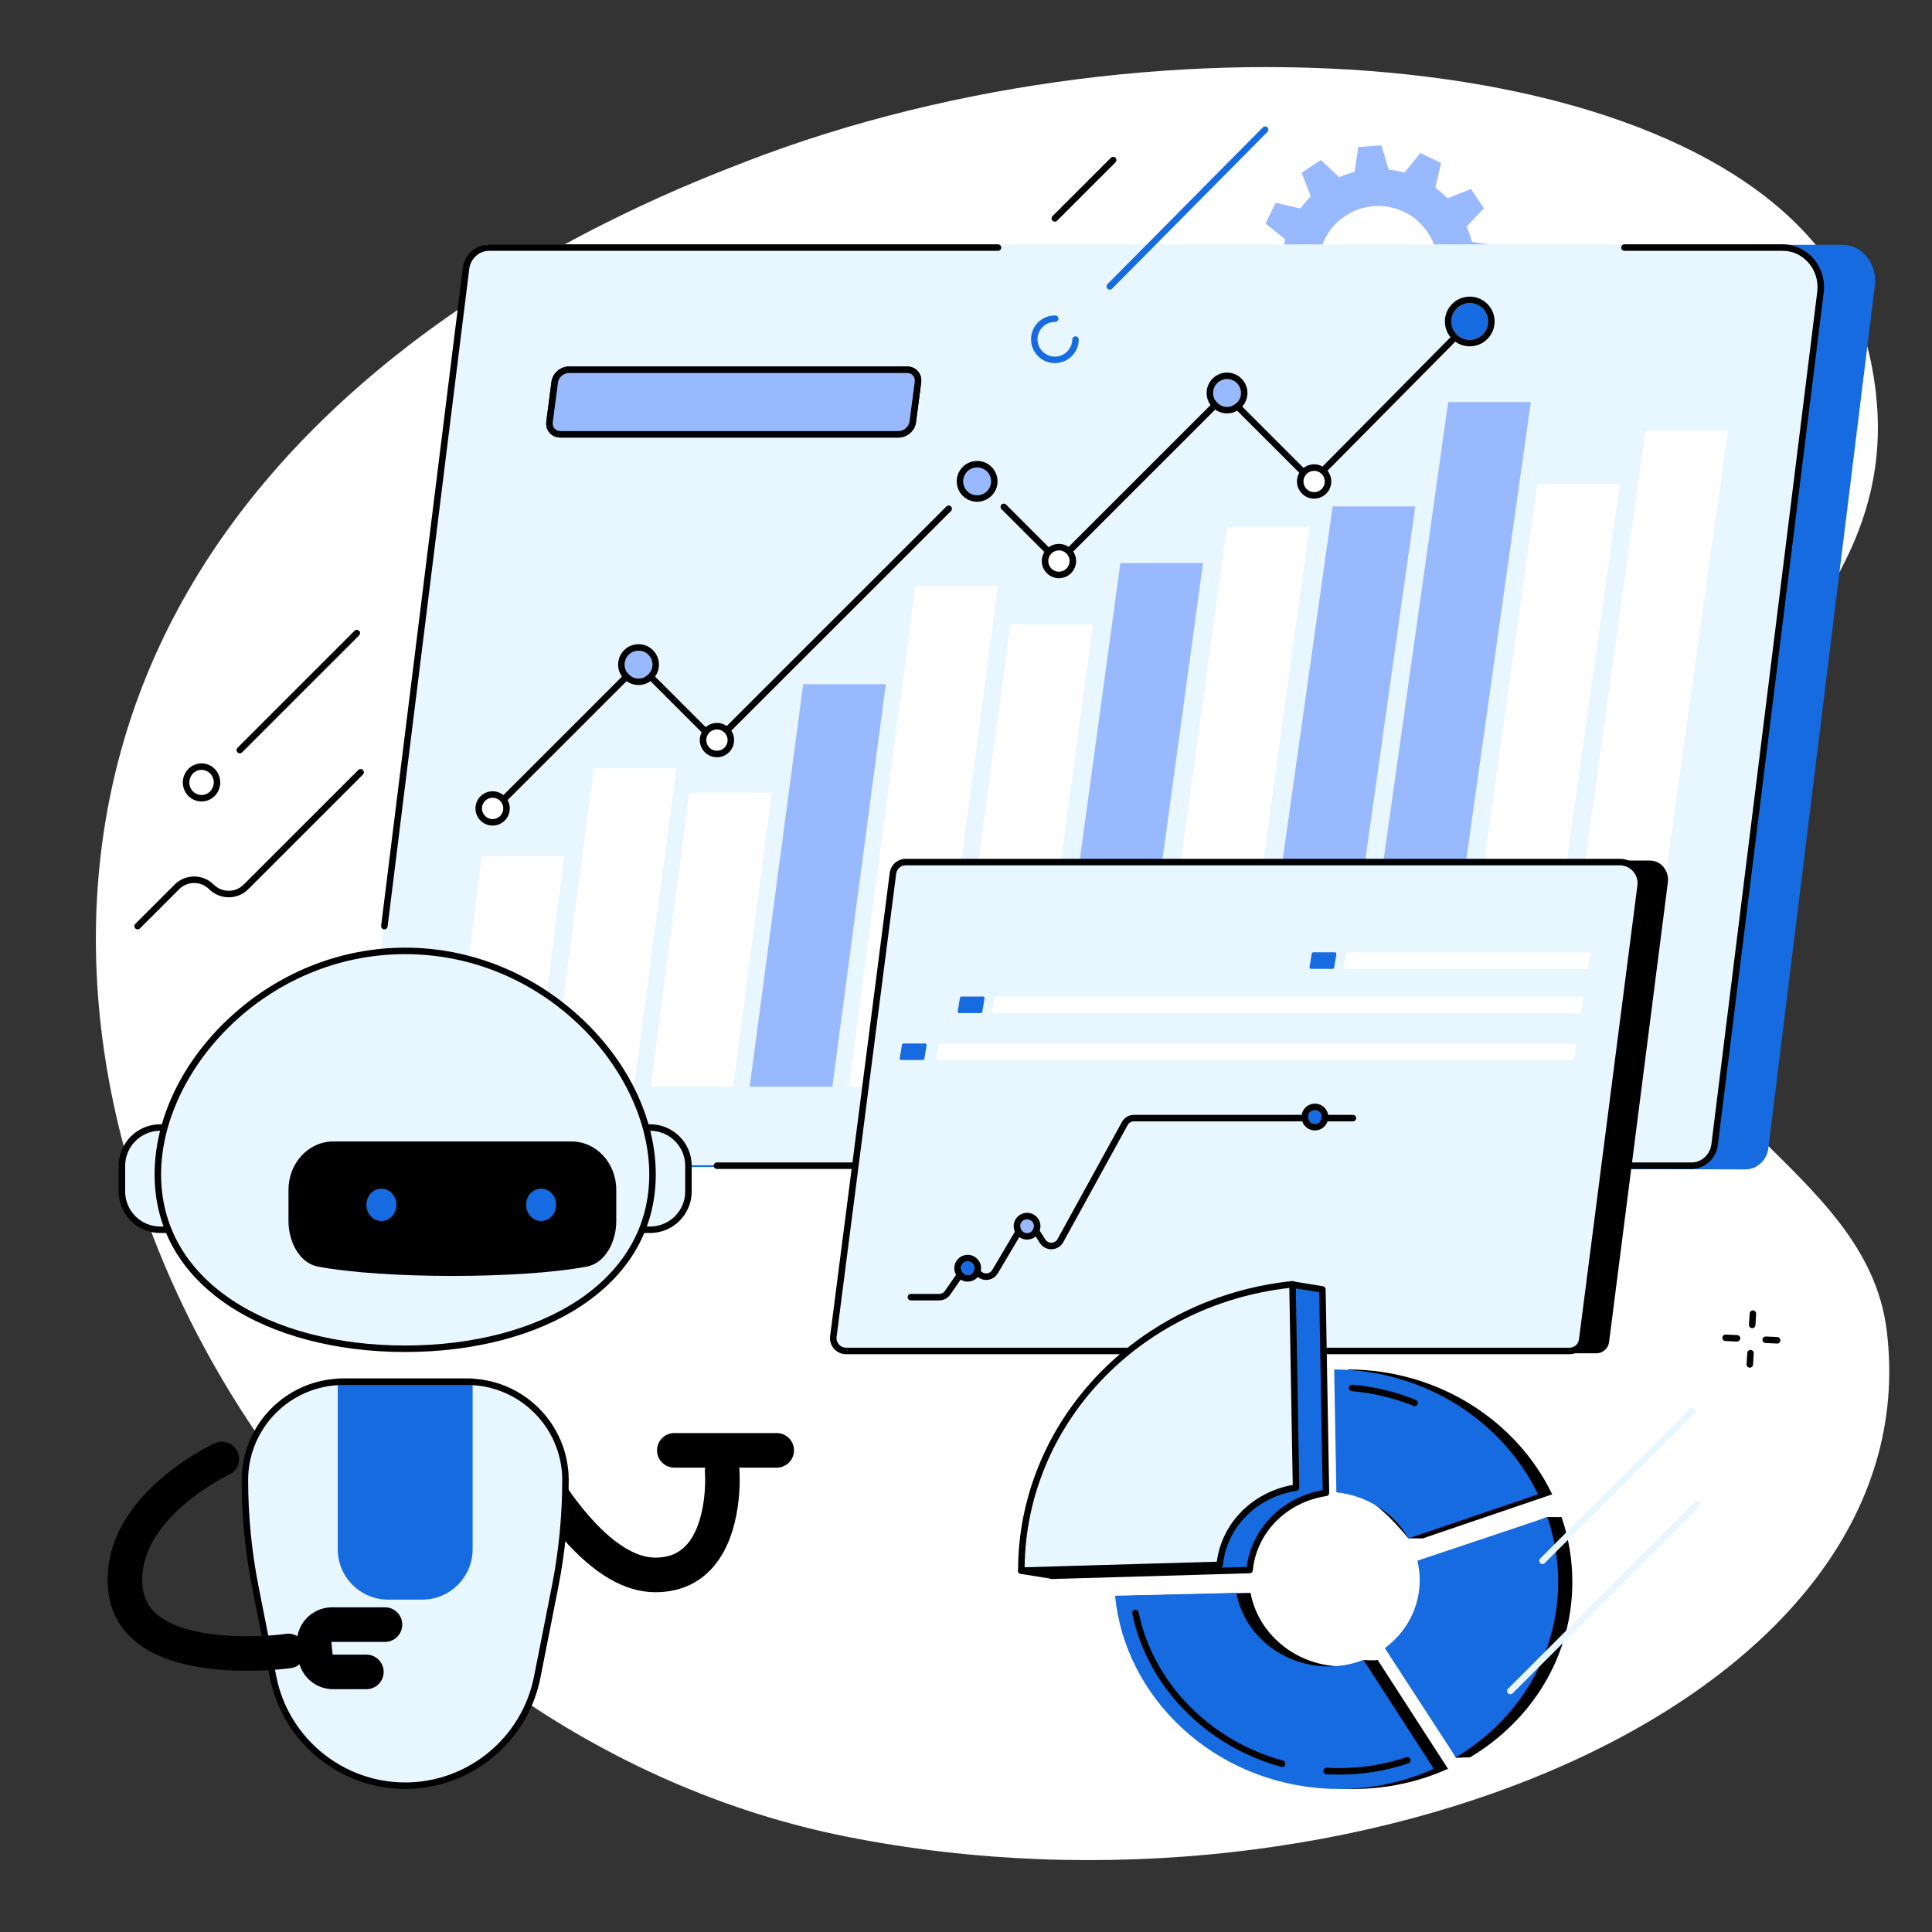 <svg xmlns="http://www.w3.org/2000/svg" xmlns:xlink="http://www.w3.org/1999/xlink" width="500" zoomAndPan="magnify" viewBox="0 0 375 375" height="500" preserveAspectRatio="xMidYMid meet" version="1.0"><rect x="0" y="0" width="375" height="375" fill="#333333" stroke="none"/><defs><g/></defs><path fill="#ffffff" d="M 144.93 31.301 C 125.633 38.75 43.312 70.543 23.082 147.203 C 0.02 234.617 69 337.535 164.355 356.5 C 263.266 376.172 374.996 329.934 366.219 258.293 C 362.219 225.605 317.691 215.719 319.754 177.223 C 321.762 139.66 369.098 121.246 364.137 76.539 C 363.828 73.73 362.824 65.32 358.602 56.906 C 334.617 9.145 225.988 -0.004 144.93 31.301 " fill-opacity="1" fill-rule="nonzero"/><path fill="#99b9ff" d="M 261.047 41.969 C 266.34 38.395 273.531 39.789 277.102 45.086 C 280.672 50.379 279.281 57.566 273.984 61.137 C 268.691 64.707 261.504 63.316 257.926 58.02 C 254.355 52.727 255.75 45.539 261.047 41.969 Z M 246.992 62.688 L 249.504 66.41 L 254.078 64.629 C 254.812 65.387 255.602 66.074 256.438 66.688 L 255.312 71.453 L 259.352 73.422 L 262.418 69.594 C 263.426 69.875 264.449 70.074 265.488 70.191 L 266.898 74.891 L 271.383 74.574 L 272.125 69.73 C 273.125 69.477 274.113 69.133 275.078 68.707 L 278.656 72.07 L 282.379 69.559 L 280.594 64.984 C 281.352 64.25 282.039 63.465 282.652 62.629 L 287.422 63.754 L 289.391 59.715 L 285.559 56.648 C 285.84 55.645 286.043 54.617 286.156 53.578 L 290.855 52.168 L 290.539 47.684 L 285.699 46.945 C 285.441 45.941 285.098 44.953 284.672 43.988 L 288.035 40.414 L 285.523 36.691 L 280.949 38.473 C 280.215 37.719 279.43 37.031 278.594 36.418 L 279.719 31.648 L 275.676 29.684 L 272.609 33.512 C 271.605 33.227 270.578 33.027 269.543 32.914 L 268.129 28.215 L 263.648 28.531 L 262.906 33.375 C 261.902 33.625 260.914 33.969 259.949 34.398 L 256.375 31.035 L 252.652 33.547 L 254.434 38.121 C 253.676 38.855 252.988 39.641 252.379 40.477 L 247.609 39.352 L 245.637 43.391 L 249.469 46.457 C 249.188 47.461 248.988 48.488 248.875 49.527 L 244.172 50.938 L 244.488 55.418 L 249.332 56.16 C 249.586 57.16 249.926 58.152 250.355 59.117 L 246.992 62.688 " fill-opacity="1" fill-rule="nonzero"/><path fill="#176be0" d="M 79.207 226.395 L 338.766 226.977 C 341.031 226.977 342.945 225.23 343.234 222.891 L 363.91 55.43 C 364.414 51.355 361.551 47.508 357.598 47.508 L 101.395 47.746 L 79.207 226.395 " fill-opacity="1" fill-rule="nonzero"/><path fill="#e7f6ff" d="M 73.887 226.18 L 328.258 226.18 C 330.527 226.18 332.441 224.426 332.73 222.082 L 353.277 56.129 C 353.848 51.516 350.402 47.434 345.941 47.434 L 94.852 47.434 C 92.586 47.434 90.668 49.188 90.379 51.531 L 69.414 220.879 C 69.066 223.688 71.168 226.18 73.887 226.18 " fill-opacity="1" fill-rule="nonzero"/><path fill="#000000" d="M 328.332 226.887 L 139.16 226.887 C 138.812 226.887 138.531 226.605 138.531 226.258 C 138.531 225.91 138.812 225.629 139.16 225.629 L 328.332 225.629 C 330.277 225.629 331.93 224.105 332.184 222.09 L 352.727 56.645 C 352.984 54.566 352.352 52.496 350.988 50.957 C 349.695 49.488 347.93 48.684 346.016 48.684 L 315.309 48.684 C 314.957 48.684 314.676 48.402 314.676 48.051 C 314.676 47.703 314.957 47.422 315.309 47.422 L 346.016 47.422 C 348.262 47.422 350.418 48.406 351.934 50.121 C 353.535 51.934 354.277 54.363 353.977 56.797 L 333.43 222.246 C 333.102 224.891 330.91 226.887 328.332 226.887 " fill-opacity="1" fill-rule="nonzero"/><path fill="#000000" d="M 74.605 180.395 C 74.582 180.395 74.555 180.391 74.527 180.391 C 74.184 180.348 73.938 180.035 73.98 179.688 L 89.828 52.062 C 90.156 49.418 92.348 47.422 94.926 47.422 L 193.703 47.422 C 194.051 47.422 194.336 47.707 194.336 48.051 C 194.336 48.398 194.051 48.684 193.703 48.684 L 94.926 48.684 C 92.984 48.684 91.328 50.203 91.078 52.215 L 75.23 179.844 C 75.191 180.16 74.918 180.395 74.605 180.395 " fill-opacity="1" fill-rule="nonzero"/><path fill="#ffffff" d="M 103.867 210.918 L 109.531 166.184 L 93.492 166.184 L 87.828 210.918 L 103.867 210.918 " fill-opacity="1" fill-rule="nonzero"/><path fill="#ffffff" d="M 123.094 210.918 L 131.301 149.137 L 115.262 149.137 L 107.059 210.918 L 123.094 210.918 " fill-opacity="1" fill-rule="nonzero"/><path fill="#ffffff" d="M 142.324 210.918 L 149.805 153.852 L 133.766 153.852 L 126.289 210.918 L 142.324 210.918 " fill-opacity="1" fill-rule="nonzero"/><path fill="#99b9ff" d="M 161.555 210.918 L 171.938 132.812 L 155.898 132.812 L 145.516 210.918 L 161.555 210.918 " fill-opacity="1" fill-rule="nonzero"/><path fill="#ffffff" d="M 180.781 210.922 L 193.703 113.758 L 177.664 113.758 L 164.746 210.922 L 180.781 210.922 " fill-opacity="1" fill-rule="nonzero"/><path fill="#ffffff" d="M 200.012 210.918 L 212.152 121.18 L 196.113 121.18 L 183.973 210.918 L 200.012 210.918 " fill-opacity="1" fill-rule="nonzero"/><path fill="#99b9ff" d="M 219.602 210.918 L 233.5 109.301 L 217.465 109.301 L 203.566 210.918 L 219.602 210.918 " fill-opacity="1" fill-rule="nonzero"/><path fill="#ffffff" d="M 239.195 210.875 L 254.184 102.258 L 238.145 102.258 L 223.16 210.875 L 239.195 210.875 " fill-opacity="1" fill-rule="nonzero"/><path fill="#99b9ff" d="M 258.785 210.875 L 274.703 98.293 L 258.664 98.293 L 242.746 210.875 L 258.785 210.875 " fill-opacity="1" fill-rule="nonzero"/><path fill="#99b9ff" d="M 278.379 210.918 L 297.133 78.035 L 281.094 78.035 L 262.344 210.918 L 278.379 210.918 " fill-opacity="1" fill-rule="nonzero"/><path fill="#ffffff" d="M 297.969 210.922 L 314.43 93.93 L 298.391 93.93 L 281.93 210.922 L 297.969 210.922 " fill-opacity="1" fill-rule="nonzero"/><path fill="#ffffff" d="M 317.562 210.918 L 335.406 83.559 L 319.371 83.559 L 301.523 210.918 L 317.562 210.918 " fill-opacity="1" fill-rule="nonzero"/><path fill="#000000" d="M 205.461 109.637 C 205.297 109.637 205.137 109.578 205.016 109.453 L 194.391 98.832 C 194.145 98.586 194.145 98.188 194.391 97.941 C 194.637 97.695 195.035 97.695 195.281 97.941 L 205.461 108.117 L 237.445 76.137 C 237.691 75.891 238.09 75.891 238.336 76.137 L 254.738 92.539 L 281.484 65.516 C 281.73 65.27 282.129 65.266 282.375 65.512 C 282.625 65.758 282.625 66.156 282.383 66.402 L 255.188 93.875 C 255.07 93.992 254.91 94.059 254.742 94.059 C 254.574 94.059 254.414 93.992 254.297 93.875 L 237.891 77.473 L 205.902 109.453 C 205.781 109.578 205.621 109.637 205.461 109.637 " fill-opacity="1" fill-rule="nonzero"/><path fill="#000000" d="M 96.227 157.336 C 96.066 157.336 95.906 157.273 95.781 157.148 C 95.535 156.902 95.535 156.504 95.781 156.258 L 123.496 128.555 C 123.738 128.309 124.141 128.309 124.383 128.555 L 138.91 143.074 L 183.688 98.309 C 183.934 98.062 184.332 98.062 184.578 98.309 C 184.824 98.555 184.824 98.953 184.578 99.199 L 139.355 144.41 C 139.109 144.656 138.711 144.656 138.465 144.41 L 123.941 129.887 L 96.672 157.148 C 96.551 157.273 96.387 157.336 96.227 157.336 " fill-opacity="1" fill-rule="nonzero"/><path fill="#99b9ff" d="M 121.238 129 C 121.238 127.508 122.449 126.297 123.938 126.297 C 125.43 126.297 126.641 127.508 126.641 129 C 126.641 130.492 125.43 131.699 123.938 131.699 C 122.449 131.699 121.238 130.492 121.238 129 " fill-opacity="1" fill-rule="nonzero"/><path fill="#000000" d="M 123.938 125.039 C 121.754 125.039 119.977 126.816 119.977 129 C 119.977 131.184 121.754 132.961 123.938 132.961 C 126.121 132.961 127.898 131.184 127.898 129 C 127.898 126.816 126.121 125.039 123.938 125.039 Z M 123.938 126.297 C 125.43 126.297 126.641 127.508 126.641 129 C 126.641 130.492 125.43 131.699 123.938 131.699 C 122.449 131.699 121.238 130.492 121.238 129 C 121.238 127.508 122.449 126.297 123.938 126.297 " fill-opacity="1" fill-rule="nonzero"/><path fill="#ffffff" d="M 202.84 108.898 C 202.84 107.406 204.051 106.199 205.543 106.199 C 207.035 106.199 208.242 107.406 208.242 108.898 C 208.242 110.391 207.035 111.598 205.543 111.598 C 204.051 111.598 202.84 110.391 202.84 108.898 " fill-opacity="1" fill-rule="nonzero"/><path fill="#000000" d="M 205.543 106.828 C 204.398 106.828 203.469 107.758 203.469 108.898 C 203.469 110.039 204.398 110.969 205.543 110.969 C 206.684 110.969 207.609 110.039 207.609 108.898 C 207.609 107.758 206.684 106.828 205.543 106.828 Z M 205.543 112.23 C 203.707 112.23 202.211 110.734 202.211 108.898 C 202.211 107.062 203.707 105.57 205.543 105.57 C 207.379 105.57 208.871 107.062 208.871 108.898 C 208.871 110.734 207.379 112.23 205.543 112.23 " fill-opacity="1" fill-rule="nonzero"/><path fill="#99b9ff" d="M 235.469 76.277 C 235.469 74.785 236.68 73.578 238.168 73.578 C 239.66 73.578 240.871 74.785 240.871 76.277 C 240.871 77.77 239.66 78.98 238.168 78.98 C 236.68 78.98 235.469 77.77 235.469 76.277 " fill-opacity="1" fill-rule="nonzero"/><path fill="#000000" d="M 238.168 72.32 C 235.984 72.32 234.207 74.098 234.207 76.281 C 234.207 78.461 235.984 80.238 238.168 80.238 C 240.352 80.238 242.129 78.461 242.129 76.281 C 242.129 74.098 240.352 72.32 238.168 72.32 Z M 238.168 73.578 C 239.66 73.578 240.867 74.789 240.867 76.281 C 240.867 77.77 239.66 78.98 238.168 78.98 C 236.676 78.98 235.469 77.77 235.469 76.281 C 235.469 74.789 236.676 73.578 238.168 73.578 " fill-opacity="1" fill-rule="nonzero"/><path fill="#ffffff" d="M 252.371 93.457 C 252.371 91.965 253.582 90.754 255.074 90.754 C 256.566 90.754 257.773 91.965 257.773 93.457 C 257.773 94.945 256.566 96.156 255.074 96.156 C 253.582 96.156 252.371 94.945 252.371 93.457 " fill-opacity="1" fill-rule="nonzero"/><path fill="#000000" d="M 255.074 91.387 C 253.93 91.387 253.004 92.316 253.004 93.457 C 253.004 94.598 253.93 95.527 255.074 95.527 C 256.215 95.527 257.145 94.598 257.145 93.457 C 257.145 92.316 256.215 91.387 255.074 91.387 Z M 255.074 96.785 C 253.234 96.785 251.742 95.293 251.742 93.457 C 251.742 91.621 253.234 90.125 255.074 90.125 C 256.906 90.125 258.402 91.621 258.402 93.457 C 258.402 95.293 256.906 96.785 255.074 96.785 " fill-opacity="1" fill-rule="nonzero"/><path fill="#176be0" d="M 281.719 62.395 C 281.719 60.426 283.312 58.832 285.281 58.832 C 287.25 58.832 288.848 60.426 288.848 62.395 C 288.848 64.363 287.25 65.961 285.281 65.961 C 283.312 65.961 281.719 64.363 281.719 62.395 " fill-opacity="1" fill-rule="nonzero"/><path fill="#000000" d="M 285.281 57.574 C 282.621 57.574 280.453 59.738 280.453 62.398 C 280.453 65.059 282.621 67.223 285.281 67.223 C 287.938 67.223 290.105 65.059 290.105 62.398 C 290.105 59.738 287.938 57.574 285.281 57.574 Z M 285.281 58.832 C 287.25 58.832 288.844 60.43 288.844 62.398 C 288.844 64.367 287.25 65.961 285.281 65.961 C 283.312 65.961 281.715 64.367 281.715 62.398 C 281.715 60.43 283.312 58.832 285.281 58.832 " fill-opacity="1" fill-rule="nonzero"/><path fill="#ffffff" d="M 136.457 143.652 C 136.457 142.16 137.668 140.953 139.16 140.953 C 140.652 140.953 141.859 142.16 141.859 143.652 C 141.859 145.145 140.652 146.352 139.16 146.352 C 137.668 146.352 136.457 145.145 136.457 143.652 " fill-opacity="1" fill-rule="nonzero"/><path fill="#000000" d="M 139.16 141.582 C 138.016 141.582 137.09 142.512 137.09 143.652 C 137.09 144.793 138.016 145.723 139.16 145.723 C 140.301 145.723 141.23 144.793 141.23 143.652 C 141.23 142.512 140.301 141.582 139.16 141.582 Z M 139.16 146.984 C 137.324 146.984 135.828 145.492 135.828 143.652 C 135.828 141.816 137.324 140.324 139.16 140.324 C 140.996 140.324 142.488 141.816 142.488 143.652 C 142.488 145.492 140.996 146.984 139.16 146.984 " fill-opacity="1" fill-rule="nonzero"/><path fill="#99b9ff" d="M 186.961 93.43 C 186.961 91.941 188.168 90.73 189.66 90.73 C 191.152 90.73 192.363 91.941 192.363 93.43 C 192.363 94.922 191.152 96.133 189.66 96.133 C 188.168 96.133 186.961 94.922 186.961 93.43 " fill-opacity="1" fill-rule="nonzero"/><path fill="#000000" d="M 189.66 89.469 C 187.477 89.469 185.703 91.246 185.703 93.43 C 185.703 95.613 187.477 97.391 189.66 97.391 C 191.848 97.391 193.621 95.613 193.621 93.43 C 193.621 91.246 191.848 89.469 189.66 89.469 Z M 189.66 90.73 C 191.156 90.73 192.363 91.941 192.363 93.43 C 192.363 94.922 191.156 96.129 189.66 96.129 C 188.168 96.129 186.961 94.922 186.961 93.43 C 186.961 91.941 188.168 90.73 189.66 90.73 " fill-opacity="1" fill-rule="nonzero"/><path fill="#ffffff" d="M 92.918 156.918 C 92.918 155.426 94.125 154.215 95.617 154.215 C 97.109 154.215 98.32 155.426 98.32 156.918 C 98.32 158.406 97.109 159.617 95.617 159.617 C 94.125 159.617 92.918 158.406 92.918 156.918 " fill-opacity="1" fill-rule="nonzero"/><path fill="#000000" d="M 95.617 154.844 C 94.477 154.844 93.547 155.773 93.547 156.914 C 93.547 158.059 94.477 158.988 95.617 158.988 C 96.762 158.988 97.688 158.059 97.688 156.914 C 97.688 155.773 96.762 154.844 95.617 154.844 Z M 95.617 160.246 C 93.781 160.246 92.285 158.75 92.285 156.914 C 92.285 155.078 93.781 153.586 95.617 153.586 C 97.453 153.586 98.949 155.078 98.949 156.914 C 98.949 158.75 97.453 160.246 95.617 160.246 " fill-opacity="1" fill-rule="nonzero"/><path fill="#000000" d="M 166.574 262.363 L 309.852 262.676 C 311.105 262.676 312.16 261.742 312.32 260.496 L 323.73 171.25 C 324.012 169.078 322.43 167.027 320.246 167.027 L 178.824 167.156 L 166.574 262.363 " fill-opacity="1" fill-rule="nonzero"/><path fill="#e7f6ff" d="M 164.223 262.219 L 304.637 262.219 C 305.891 262.219 306.949 261.289 307.109 260.043 L 318.449 171.941 C 318.766 169.496 316.859 167.324 314.398 167.324 L 175.797 167.324 C 174.543 167.324 173.488 168.258 173.328 169.5 L 161.754 259.406 C 161.562 260.898 162.723 262.219 164.223 262.219 " fill-opacity="1" fill-rule="nonzero"/><path fill="#000000" d="M 175.793 167.957 C 174.863 167.957 174.07 168.656 173.949 169.586 L 162.379 259.488 C 162.309 260.02 162.473 260.559 162.828 260.961 C 163.18 261.359 163.688 261.59 164.223 261.59 L 304.637 261.59 C 305.566 261.59 306.363 260.891 306.48 259.965 L 317.82 171.863 C 317.949 170.875 317.645 169.879 316.984 169.129 C 316.332 168.387 315.387 167.957 314.398 167.957 Z M 304.637 262.852 L 164.223 262.852 C 163.328 262.852 162.473 262.465 161.883 261.793 C 161.289 261.117 161.016 260.219 161.129 259.324 L 172.699 169.422 C 172.902 167.871 174.23 166.699 175.793 166.699 L 314.398 166.699 C 315.75 166.699 317.039 167.281 317.934 168.297 C 318.832 169.316 319.246 170.676 319.07 172.023 L 307.73 260.125 C 307.531 261.68 306.203 262.852 304.637 262.852 " fill-opacity="1" fill-rule="nonzero"/><path fill="#ffffff" d="M 261.055 188.047 L 308.008 188.047 C 308.125 188.047 308.223 187.961 308.246 187.844 L 308.699 185.121 C 308.723 184.973 308.609 184.836 308.461 184.836 L 261.512 184.836 C 261.391 184.836 261.293 184.926 261.273 185.039 L 260.82 187.766 C 260.793 187.914 260.906 188.047 261.055 188.047 " fill-opacity="1" fill-rule="nonzero"/><path fill="#176be0" d="M 254.473 188.047 L 258.668 188.047 C 258.809 188.047 258.934 187.941 258.957 187.805 L 259.395 185.184 C 259.422 185.004 259.285 184.84 259.105 184.84 L 254.91 184.84 C 254.766 184.84 254.641 184.945 254.617 185.086 L 254.18 187.707 C 254.152 187.883 254.289 188.047 254.473 188.047 " fill-opacity="1" fill-rule="nonzero"/><path fill="#176be0" d="M 186.18 196.637 L 190.375 196.637 C 190.516 196.637 190.641 196.531 190.664 196.391 L 191.102 193.77 C 191.129 193.59 190.992 193.426 190.812 193.426 L 186.617 193.426 C 186.473 193.426 186.352 193.531 186.324 193.676 L 185.887 196.293 C 185.859 196.473 185.996 196.637 186.18 196.637 " fill-opacity="1" fill-rule="nonzero"/><path fill="#176be0" d="M 174.93 205.742 L 179.125 205.742 C 179.27 205.742 179.391 205.641 179.414 205.5 L 179.852 202.879 C 179.883 202.699 179.746 202.535 179.562 202.535 L 175.367 202.535 C 175.223 202.535 175.102 202.641 175.078 202.781 L 174.641 205.402 C 174.609 205.582 174.75 205.742 174.93 205.742 " fill-opacity="1" fill-rule="nonzero"/><path fill="#ffffff" d="M 192.785 196.691 L 306.668 196.691 C 306.785 196.691 306.887 196.609 306.906 196.488 L 307.359 193.766 C 307.383 193.617 307.27 193.484 307.121 193.484 L 193.238 193.484 C 193.121 193.484 193.02 193.57 193 193.684 L 192.547 196.41 C 192.523 196.559 192.641 196.691 192.785 196.691 " fill-opacity="1" fill-rule="nonzero"/><path fill="#ffffff" d="M 181.914 205.781 L 305.238 205.781 C 305.359 205.781 305.461 205.699 305.48 205.578 L 305.934 202.855 C 305.961 202.707 305.844 202.574 305.695 202.574 L 182.371 202.574 C 182.25 202.574 182.148 202.66 182.133 202.777 L 181.68 205.5 C 181.652 205.648 181.766 205.781 181.914 205.781 " fill-opacity="1" fill-rule="nonzero"/><path fill="#000000" d="M 182.285 252.41 L 176.805 252.41 C 176.457 252.41 176.176 252.129 176.176 251.781 C 176.176 251.434 176.457 251.152 176.805 251.152 L 182.285 251.152 C 182.734 251.152 183.16 250.93 183.414 250.559 L 186.062 246.734 C 186.547 246.035 187.316 245.621 188.168 245.602 C 189.027 245.59 189.805 245.957 190.32 246.633 C 190.602 247.004 191.031 247.195 191.492 247.172 C 191.957 247.145 192.359 246.898 192.598 246.5 L 197.184 238.746 C 197.652 237.957 198.48 237.473 199.402 237.457 C 200.324 237.441 201.168 237.891 201.664 238.664 L 202.902 240.59 C 203.168 241 203.617 241.23 204.105 241.219 C 204.594 241.203 205.027 240.938 205.266 240.508 L 217.777 217.758 C 218.242 216.918 219.125 216.395 220.086 216.395 L 262.598 216.395 C 262.945 216.395 263.227 216.676 263.227 217.023 C 263.227 217.371 262.945 217.656 262.598 217.656 L 220.086 217.656 C 219.586 217.656 219.125 217.926 218.883 218.367 L 206.367 241.117 C 205.918 241.938 205.086 242.445 204.148 242.48 C 203.211 242.512 202.352 242.059 201.844 241.27 L 200.605 239.348 C 200.348 238.941 199.898 238.707 199.426 238.715 C 198.945 238.723 198.512 238.977 198.27 239.391 L 193.68 247.141 C 193.234 247.895 192.445 248.379 191.566 248.43 C 190.695 248.48 189.852 248.098 189.32 247.398 C 189.051 247.047 188.641 246.836 188.195 246.859 C 187.754 246.871 187.352 247.086 187.098 247.453 L 184.449 251.277 C 183.957 251.988 183.148 252.41 182.285 252.41 " fill-opacity="1" fill-rule="nonzero"/><path fill="#176be0" d="M 186.492 246.16 C 186.492 245.422 187.094 244.824 187.832 244.824 C 188.57 244.824 189.168 245.422 189.168 246.16 C 189.168 246.898 188.57 247.496 187.832 247.496 C 187.094 247.496 186.492 246.898 186.492 246.16 " fill-opacity="1" fill-rule="nonzero"/><path fill="#000000" d="M 187.832 243.562 C 186.398 243.562 185.234 244.727 185.234 246.16 C 185.234 247.594 186.398 248.758 187.832 248.758 C 189.266 248.758 190.426 247.594 190.426 246.16 C 190.426 244.727 189.266 243.562 187.832 243.562 Z M 187.832 244.824 C 188.57 244.824 189.168 245.422 189.168 246.16 C 189.168 246.898 188.57 247.496 187.832 247.496 C 187.094 247.496 186.492 246.898 186.492 246.16 C 186.492 245.422 187.094 244.824 187.832 244.824 " fill-opacity="1" fill-rule="nonzero"/><path fill="#99b9ff" d="M 198.016 238.004 C 198.016 237.266 198.613 236.668 199.352 236.668 C 200.09 236.668 200.691 237.266 200.691 238.004 C 200.691 238.742 200.09 239.344 199.352 239.344 C 198.613 239.344 198.016 238.742 198.016 238.004 " fill-opacity="1" fill-rule="nonzero"/><path fill="#000000" d="M 199.352 235.41 C 197.922 235.41 196.754 236.574 196.754 238.004 C 196.754 239.438 197.922 240.602 199.352 240.602 C 200.785 240.602 201.949 239.438 201.949 238.004 C 201.949 236.574 200.785 235.41 199.352 235.41 Z M 199.352 236.668 C 200.09 236.668 200.691 237.266 200.691 238.004 C 200.691 238.742 200.09 239.344 199.352 239.344 C 198.613 239.344 198.016 238.742 198.016 238.004 C 198.016 237.266 198.613 236.668 199.352 236.668 " fill-opacity="1" fill-rule="nonzero"/><path fill="#176be0" d="M 253.883 216.816 C 253.883 216.078 254.48 215.48 255.223 215.48 C 255.961 215.48 256.559 216.078 256.559 216.816 C 256.559 217.555 255.961 218.152 255.223 218.152 C 254.48 218.152 253.883 217.555 253.883 216.816 " fill-opacity="1" fill-rule="nonzero"/><path fill="#000000" d="M 255.223 214.219 C 253.789 214.219 252.625 215.383 252.625 216.816 C 252.625 218.246 253.789 219.414 255.223 219.414 C 256.652 219.414 257.82 218.246 257.82 216.816 C 257.82 215.383 256.652 214.219 255.223 214.219 Z M 255.223 215.48 C 255.961 215.48 256.559 216.078 256.559 216.816 C 256.559 217.555 255.961 218.152 255.223 218.152 C 254.48 218.152 253.883 217.555 253.883 216.816 C 253.883 216.078 254.48 215.48 255.223 215.48 " fill-opacity="1" fill-rule="nonzero"/><path fill="#000000" d="M 276.148 298.605 L 273.355 298.59 C 273.355 298.59 266.664 290.125 262.145 289.66 L 261.723 265.812 C 279.043 265.871 294.324 275.629 301.285 290.047 L 276.148 298.605 " fill-opacity="1" fill-rule="nonzero"/><path fill="#000000" d="M 242.738 309.176 C 244.16 317.008 251.297 323.168 260.043 323.438 C 262.195 323.504 264.703 322.215 264.703 322.215 C 264.703 322.215 267.008 322.344 267.402 322.191 L 281.055 343.32 C 274.707 346.184 267.539 347.59 260.043 347.156 C 238.234 345.902 221.094 329.492 219.188 309.738 L 242.738 309.176 " fill-opacity="1" fill-rule="nonzero"/><path fill="#000000" d="M 285.328 341.098 L 282.598 341.191 L 271.551 319.902 C 275.672 316.852 278.316 312.105 278.316 306.723 C 278.316 305.422 278.164 304.152 277.871 302.93 L 300.367 294.445 L 303.105 294.477 C 304.457 298.445 305.191 302.676 305.191 307.051 C 305.191 321.547 297.234 334.031 285.328 341.098 " fill-opacity="1" fill-rule="nonzero"/><path fill="#176be0" d="M 257.367 289.766 C 249.402 290.949 243.281 297.117 242.551 304.746 L 204.047 305.859 C 204.047 305.852 204.047 305.844 204.047 305.836 C 204.047 305.836 204.047 305.824 204.047 305.812 C 204.047 305.781 198.242 304.879 198.242 304.875 C 198.242 304.609 250.844 249.328 250.844 249.328 L 256.68 250.289 C 256.68 250.289 257.137 276.605 257.367 289.766 " fill-opacity="1" fill-rule="nonzero"/><path fill="#000000" d="M 199.477 304.43 C 200.301 304.562 201.426 304.738 202.367 304.891 C 202.863 304.969 203.309 305.043 203.633 305.094 C 203.871 305.137 204.074 305.168 204.238 305.223 L 241.988 304.133 C 242.953 296.641 248.906 290.621 256.727 289.23 L 256.055 250.824 L 251.07 250.004 C 234.547 267.371 204.555 298.934 199.477 304.43 Z M 204.047 306.488 C 203.922 306.488 203.797 306.453 203.699 306.383 C 202.945 306.254 200.336 305.844 199.145 305.652 C 197.754 305.438 197.609 305.414 197.609 304.875 C 197.613 304.531 197.613 304.531 206.004 295.652 C 210.367 291.031 216.449 284.613 224.086 276.566 C 237.234 262.715 250.387 248.895 250.387 248.895 C 250.531 248.746 250.738 248.676 250.945 248.707 L 256.777 249.664 C 257.078 249.715 257.301 249.973 257.309 250.277 L 257.996 289.754 C 258.004 290.066 257.773 290.34 257.461 290.387 C 249.754 291.535 243.879 297.461 243.18 304.805 C 243.148 305.121 242.891 305.363 242.57 305.375 L 204.062 306.488 C 204.059 306.488 204.051 306.488 204.047 306.488 " fill-opacity="1" fill-rule="nonzero"/><path fill="#176be0" d="M 273.395 298.605 C 270.605 293.727 265.414 290.281 259.387 289.66 L 258.969 265.812 C 276.285 265.871 291.57 275.629 298.531 290.047 L 273.395 298.605 " fill-opacity="1" fill-rule="nonzero"/><path fill="#000000" d="M 274.574 272.926 C 274.5 272.926 274.418 272.91 274.34 272.879 C 270.527 271.34 266.508 270.375 262.395 270.02 C 262.047 269.988 261.789 269.684 261.824 269.336 C 261.852 268.992 262.152 268.734 262.504 268.766 C 266.738 269.133 270.883 270.125 274.812 271.711 C 275.133 271.844 275.289 272.211 275.16 272.531 C 275.059 272.777 274.824 272.926 274.574 272.926 " fill-opacity="1" fill-rule="nonzero"/><path fill="#176be0" d="M 239.98 309.176 C 241.398 317.008 248.539 323.168 257.285 323.438 C 259.895 323.52 262.383 323.07 264.645 322.191 L 278.297 343.32 C 271.949 346.184 264.781 347.59 257.285 347.156 C 235.48 345.902 218.336 329.492 216.434 309.738 L 239.98 309.176 " fill-opacity="1" fill-rule="nonzero"/><path fill="#000000" d="M 259.945 344.445 C 259.117 344.445 258.273 344.418 257.445 344.371 C 257.102 344.352 256.832 344.055 256.855 343.707 C 256.875 343.359 257.164 343.094 257.52 343.113 C 258.324 343.16 259.141 343.184 259.945 343.184 C 264.434 343.184 268.812 342.473 272.961 341.074 C 273.289 340.965 273.645 341.141 273.758 341.473 C 273.867 341.801 273.691 342.156 273.363 342.266 C 269.086 343.711 264.57 344.445 259.945 344.445 " fill-opacity="1" fill-rule="nonzero"/><path fill="#000000" d="M 248.859 342.969 C 248.809 342.969 248.75 342.961 248.695 342.945 C 234 338.938 222.645 327.258 219.77 313.188 C 219.699 312.848 219.918 312.516 220.262 312.445 C 220.598 312.375 220.934 312.594 221.004 312.938 C 223.781 326.543 234.785 337.848 249.027 341.73 C 249.363 341.82 249.562 342.168 249.469 342.504 C 249.395 342.785 249.141 342.969 248.859 342.969 " fill-opacity="1" fill-rule="nonzero"/><path fill="#176be0" d="M 282.574 341.098 L 268.797 319.902 C 272.918 316.852 275.562 312.105 275.562 306.723 C 275.562 305.422 275.41 304.152 275.113 302.93 L 300.348 294.477 C 301.707 298.445 302.438 302.676 302.438 307.051 C 302.438 321.547 294.48 334.031 282.574 341.098 " fill-opacity="1" fill-rule="nonzero"/><path fill="#e7f6ff" d="M 251.562 288.758 C 243.598 289.941 237.477 296.113 236.746 303.738 L 198.242 304.855 C 198.242 304.84 198.242 304.82 198.242 304.805 C 198.242 276.562 220.746 252.395 250.871 249.281 L 251.562 288.758 " fill-opacity="1" fill-rule="nonzero"/><path fill="#000000" d="M 250.254 249.984 C 221.121 253.312 199.184 276.457 198.875 304.207 L 236.184 303.125 C 237.148 295.637 243.102 289.617 250.922 288.223 Z M 198.242 305.484 C 198.078 305.484 197.918 305.418 197.801 305.305 C 197.68 305.188 197.609 305.023 197.609 304.855 L 197.609 304.805 C 197.609 290.938 203.008 277.578 212.801 267.188 C 222.641 256.754 236.137 250.168 250.809 248.656 C 250.984 248.637 251.156 248.691 251.289 248.809 C 251.422 248.93 251.5 249.094 251.5 249.27 L 252.191 288.746 C 252.199 289.062 251.969 289.332 251.652 289.383 C 243.949 290.527 238.074 296.453 237.375 303.797 C 237.344 304.113 237.082 304.359 236.766 304.367 L 198.258 305.484 C 198.25 305.484 198.246 305.484 198.242 305.484 " fill-opacity="1" fill-rule="nonzero"/><path fill="#99b9ff" d="M 176.055 71.77 L 110.41 71.77 C 109.07 71.77 107.84 72.848 107.668 74.176 L 106.664 81.891 C 106.492 83.219 107.441 84.297 108.781 84.297 L 174.43 84.297 C 175.77 84.297 177 83.219 177.172 81.891 L 178.172 74.176 C 178.344 72.848 177.398 71.77 176.055 71.77 " fill-opacity="1" fill-rule="nonzero"/><path fill="#000000" d="M 110.41 72.398 C 109.395 72.398 108.422 73.25 108.293 74.258 L 107.289 81.973 C 107.23 82.434 107.352 82.859 107.629 83.176 C 107.906 83.496 108.316 83.668 108.781 83.668 L 174.43 83.668 C 175.445 83.668 176.414 82.816 176.543 81.809 L 177.547 74.094 C 177.605 73.637 177.488 73.207 177.211 72.891 C 176.93 72.574 176.52 72.398 176.059 72.398 Z M 174.43 84.93 L 108.781 84.93 C 107.949 84.93 107.203 84.602 106.684 84.008 C 106.16 83.414 105.934 82.633 106.039 81.809 L 107.043 74.094 C 107.254 72.465 108.766 71.141 110.41 71.141 L 176.059 71.141 C 176.891 71.141 177.637 71.465 178.156 72.059 C 178.676 72.652 178.906 73.434 178.797 74.258 L 177.793 81.973 C 177.582 83.602 176.07 84.93 174.43 84.93 " fill-opacity="1" fill-rule="nonzero"/><path fill="#99b9ff" d="M 176.055 71.77 L 110.41 71.77 C 109.07 71.77 107.84 72.848 107.668 74.176 L 106.664 81.891 C 106.492 83.219 107.441 84.297 108.781 84.297 L 174.43 84.297 C 175.77 84.297 177 83.219 177.172 81.891 L 178.172 74.176 C 178.344 72.848 177.398 71.77 176.055 71.77 " fill-opacity="1" fill-rule="nonzero"/><path fill="#000000" d="M 110.41 72.398 C 109.395 72.398 108.422 73.25 108.293 74.258 L 107.289 81.973 C 107.23 82.434 107.352 82.859 107.629 83.176 C 107.906 83.496 108.316 83.668 108.781 83.668 L 174.43 83.668 C 175.445 83.668 176.414 82.816 176.543 81.809 L 177.547 74.094 C 177.605 73.637 177.488 73.207 177.211 72.891 C 176.93 72.574 176.52 72.398 176.059 72.398 Z M 174.43 84.93 L 108.781 84.93 C 107.949 84.93 107.203 84.602 106.684 84.008 C 106.16 83.414 105.934 82.633 106.039 81.809 L 107.043 74.094 C 107.254 72.465 108.766 71.141 110.41 71.141 L 176.059 71.141 C 176.891 71.141 177.637 71.465 178.156 72.059 C 178.676 72.652 178.906 73.434 178.797 74.258 L 177.793 81.973 C 177.582 83.602 176.07 84.93 174.43 84.93 " fill-opacity="1" fill-rule="nonzero"/><path fill="#e7f6ff" d="M 293.152 328.859 C 292.992 328.859 292.832 328.797 292.707 328.676 C 292.461 328.43 292.461 328.031 292.707 327.785 L 329.016 291.484 C 329.262 291.238 329.66 291.238 329.906 291.484 C 330.152 291.73 330.152 292.129 329.906 292.375 L 293.598 328.676 C 293.477 328.797 293.312 328.859 293.152 328.859 " fill-opacity="1" fill-rule="nonzero"/><path fill="#e7f6ff" d="M 299.395 303.578 C 299.234 303.578 299.074 303.52 298.953 303.395 C 298.703 303.148 298.703 302.75 298.953 302.504 L 327.984 273.477 C 328.23 273.23 328.629 273.23 328.875 273.477 C 329.121 273.723 329.121 274.121 328.875 274.367 L 299.84 303.395 C 299.715 303.52 299.559 303.578 299.395 303.578 " fill-opacity="1" fill-rule="nonzero"/><path fill="#000000" d="M 26.711 180.395 C 26.551 180.395 26.387 180.336 26.266 180.211 C 26.02 179.965 26.02 179.566 26.266 179.32 L 33.887 171.699 C 35.98 169.605 39.387 169.605 41.484 171.699 C 43.086 173.301 45.695 173.305 47.297 171.699 L 69.551 149.453 C 69.797 149.207 70.195 149.207 70.441 149.453 C 70.688 149.699 70.688 150.102 70.441 150.344 L 48.188 172.594 C 46.094 174.684 42.688 174.684 40.59 172.594 C 38.988 170.988 36.379 170.988 34.777 172.594 L 27.156 180.211 C 27.031 180.336 26.871 180.395 26.711 180.395 " fill-opacity="1" fill-rule="nonzero"/><path fill="#000000" d="M 39.117 149.43 C 38.793 149.43 38.473 149.5 38.168 149.637 C 36.965 150.18 36.418 151.621 36.949 152.855 C 37.207 153.457 37.68 153.914 38.277 154.148 C 38.863 154.375 39.496 154.359 40.07 154.102 C 41.273 153.559 41.82 152.117 41.289 150.883 C 41.031 150.281 40.559 149.824 39.957 149.59 C 39.688 149.484 39.402 149.43 39.117 149.43 Z M 39.117 155.566 C 38.684 155.566 38.242 155.484 37.82 155.32 C 36.906 154.965 36.184 154.266 35.793 153.355 C 34.988 151.492 35.824 149.309 37.648 148.488 C 38.531 148.09 39.516 148.062 40.414 148.418 C 41.332 148.77 42.051 149.469 42.445 150.383 C 43.246 152.246 42.414 154.43 40.586 155.25 C 40.117 155.461 39.617 155.566 39.117 155.566 " fill-opacity="1" fill-rule="nonzero"/><path fill="#000000" d="M 46.551 146.215 C 46.391 146.215 46.227 146.152 46.105 146.031 C 45.859 145.785 45.859 145.387 46.105 145.141 L 68.816 122.434 C 69.062 122.188 69.461 122.188 69.707 122.434 C 69.953 122.68 69.953 123.078 69.707 123.324 L 46.996 146.031 C 46.871 146.152 46.711 146.215 46.551 146.215 " fill-opacity="1" fill-rule="nonzero"/><path fill="#000000" d="M 204.734 43.023 C 204.574 43.023 204.414 42.961 204.289 42.84 C 204.043 42.594 204.043 42.195 204.289 41.949 L 215.617 30.629 C 215.859 30.383 216.258 30.383 216.504 30.629 C 216.75 30.871 216.75 31.273 216.504 31.52 L 205.18 42.84 C 205.059 42.961 204.898 43.023 204.734 43.023 " fill-opacity="1" fill-rule="nonzero"/><path fill="#e7f6ff" d="M 208.754 65.91 C 208.727 68.117 206.906 69.879 204.699 69.852 C 202.488 69.82 200.723 68.008 200.75 65.801 C 200.781 63.598 202.598 61.832 204.809 61.859 L 208.754 65.91 " fill-opacity="1" fill-rule="nonzero"/><path fill="#176be0" d="M 204.754 70.48 C 204.734 70.48 204.711 70.48 204.688 70.48 C 203.453 70.465 202.297 69.965 201.434 69.082 C 200.57 68.195 200.105 67.027 200.121 65.793 C 200.156 63.262 202.227 61.23 204.754 61.23 C 204.773 61.23 204.793 61.23 204.816 61.23 C 205.164 61.234 205.441 61.523 205.438 61.871 C 205.434 62.215 205.152 62.484 204.797 62.488 C 204.781 62.488 204.766 62.488 204.754 62.488 C 202.914 62.488 201.406 63.969 201.379 65.809 C 201.371 66.707 201.707 67.559 202.336 68.203 C 202.965 68.848 203.805 69.207 204.707 69.223 C 206.551 69.25 208.102 67.758 208.125 65.902 C 208.133 65.555 208.414 65.281 208.758 65.281 C 208.758 65.281 208.762 65.281 208.762 65.281 C 209.109 65.285 209.391 65.57 209.387 65.918 C 209.352 68.445 207.281 70.48 204.754 70.48 " fill-opacity="1" fill-rule="nonzero"/><path fill="#e7f6ff" d="M 215.406 55.59 L 245.562 25.168 L 215.406 55.59 " fill-opacity="1" fill-rule="nonzero"/><path fill="#176be0" d="M 215.41 56.219 C 215.25 56.219 215.09 56.156 214.969 56.035 C 214.723 55.789 214.719 55.391 214.965 55.145 L 245.117 24.723 C 245.363 24.477 245.762 24.473 246.012 24.719 C 246.254 24.961 246.258 25.363 246.012 25.605 L 215.859 56.031 C 215.734 56.156 215.574 56.219 215.41 56.219 " fill-opacity="1" fill-rule="nonzero"/><path fill="#000000" d="M 344.949 260.785 C 344.938 260.785 344.93 260.781 344.918 260.781 L 342.691 260.676 C 342.344 260.656 342.078 260.359 342.094 260.012 C 342.109 259.668 342.402 259.398 342.754 259.414 L 344.98 259.523 C 345.328 259.539 345.594 259.836 345.578 260.184 C 345.562 260.523 345.285 260.785 344.949 260.785 " fill-opacity="1" fill-rule="nonzero"/><path fill="#000000" d="M 337.16 260.402 C 337.148 260.402 337.137 260.398 337.125 260.398 L 334.898 260.293 C 334.551 260.273 334.285 259.977 334.301 259.633 C 334.316 259.285 334.617 259.016 334.961 259.035 L 337.188 259.141 C 337.535 259.16 337.801 259.457 337.785 259.801 C 337.77 260.141 337.488 260.402 337.16 260.402 " fill-opacity="1" fill-rule="nonzero"/><path fill="#000000" d="M 340.105 257.797 C 340.094 257.797 340.082 257.797 340.066 257.797 C 339.719 257.777 339.457 257.477 339.477 257.133 L 339.609 254.938 C 339.633 254.59 339.922 254.336 340.277 254.348 C 340.625 254.367 340.887 254.668 340.867 255.016 L 340.734 257.207 C 340.715 257.543 340.438 257.797 340.105 257.797 " fill-opacity="1" fill-rule="nonzero"/><path fill="#000000" d="M 339.637 265.469 C 339.625 265.469 339.613 265.469 339.602 265.469 C 339.254 265.449 338.988 265.148 339.008 264.801 L 339.145 262.609 C 339.164 262.266 339.457 261.996 339.809 262.02 C 340.156 262.039 340.422 262.34 340.398 262.688 L 340.266 264.879 C 340.246 265.211 339.969 265.469 339.637 265.469 " fill-opacity="1" fill-rule="nonzero"/><path fill="#000000" d="M 127.199 309.047 C 127.18 309.047 127.16 309.047 127.141 309.047 C 121.258 309.031 115.207 305.488 109.152 298.52 C 104.906 293.637 102.207 288.809 102.094 288.605 C 101.195 286.984 101.777 284.941 103.398 284.039 C 105.016 283.141 107.059 283.727 107.961 285.344 C 110.594 290.066 119.168 302.312 127.16 302.336 C 127.172 302.336 127.184 302.336 127.195 302.336 C 129.73 302.336 131.691 301.555 133.188 299.945 C 136.766 296.094 137.027 288.398 136.824 285.758 C 136.684 283.91 138.07 282.297 139.918 282.156 C 141.762 282.016 143.379 283.398 143.52 285.246 C 143.559 285.754 144.395 297.746 138.102 304.516 C 135.305 307.523 131.637 309.047 127.199 309.047 " fill-opacity="1" fill-rule="nonzero"/><path fill="#000000" d="M 150.762 284.867 L 130.887 284.867 C 129.031 284.867 127.531 283.367 127.531 281.512 C 127.531 279.66 129.031 278.156 130.887 278.156 L 150.762 278.156 C 152.613 278.156 154.117 279.66 154.117 281.512 C 154.117 283.367 152.613 284.867 150.762 284.867 " fill-opacity="1" fill-rule="nonzero"/><path fill="#e7f6ff" d="M 126.199 238.695 L 123.445 238.695 L 123.445 218.852 L 126.199 218.852 C 130.305 218.852 133.629 222.176 133.629 226.277 L 133.629 231.266 C 133.629 235.371 130.305 238.695 126.199 238.695 " fill-opacity="1" fill-rule="nonzero"/><path fill="#000000" d="M 124.078 238.066 L 126.199 238.066 C 129.949 238.066 133 235.016 133 231.266 L 133 226.277 C 133 222.531 129.949 219.48 126.199 219.48 L 124.078 219.48 Z M 126.199 239.324 L 123.445 239.324 C 123.098 239.324 122.816 239.043 122.816 238.695 L 122.816 218.852 C 122.816 218.504 123.098 218.223 123.445 218.223 L 126.199 218.223 C 130.645 218.223 134.258 221.836 134.258 226.277 L 134.258 231.266 C 134.258 235.711 130.645 239.324 126.199 239.324 " fill-opacity="1" fill-rule="nonzero"/><path fill="#e7f6ff" d="M 31.094 238.695 L 33.844 238.695 L 33.844 218.852 L 31.094 218.852 C 26.988 218.852 23.664 222.176 23.664 226.277 L 23.664 231.266 C 23.664 235.371 26.988 238.695 31.094 238.695 " fill-opacity="1" fill-rule="nonzero"/><path fill="#000000" d="M 31.094 219.48 C 27.344 219.48 24.293 222.531 24.293 226.277 L 24.293 231.266 C 24.293 235.016 27.344 238.066 31.094 238.066 L 33.215 238.066 L 33.215 219.48 Z M 33.844 239.324 L 31.094 239.324 C 26.648 239.324 23.035 235.711 23.035 231.266 L 23.035 226.277 C 23.035 221.836 26.648 218.223 31.094 218.223 L 33.844 218.223 C 34.191 218.223 34.477 218.504 34.477 218.852 L 34.477 238.695 C 34.477 239.043 34.191 239.324 33.844 239.324 " fill-opacity="1" fill-rule="nonzero"/><path fill="#e7f6ff" d="M 30.637 227.953 C 30.637 206.629 52.133 184.57 78.645 184.57 C 105.16 184.57 126.656 206.629 126.656 227.953 C 126.656 249.277 105.16 261.793 78.645 261.793 C 52.133 261.793 30.637 249.277 30.637 227.953 " fill-opacity="1" fill-rule="nonzero"/><path fill="#000000" d="M 78.645 185.199 C 51.527 185.199 31.266 207.773 31.266 227.953 C 31.266 237.898 36.031 246.332 45.047 252.348 C 53.574 258.031 65.504 261.164 78.645 261.164 C 91.785 261.164 103.719 258.031 112.242 252.348 C 121.258 246.332 126.023 237.898 126.023 227.953 C 126.023 207.773 105.762 185.199 78.645 185.199 Z M 78.645 262.422 C 65.258 262.422 53.078 259.215 44.348 253.395 C 34.969 247.137 30.008 238.34 30.008 227.953 C 30.008 217.328 35.207 206.34 44.266 197.809 C 53.762 188.867 65.973 183.941 78.645 183.941 C 91.32 183.941 103.527 188.867 113.023 197.809 C 122.086 206.34 127.285 217.328 127.285 227.953 C 127.285 238.34 122.324 247.137 112.941 253.395 C 104.211 259.215 92.031 262.422 78.645 262.422 " fill-opacity="1" fill-rule="nonzero"/><path fill="#e7f6ff" d="M 90.672 268.199 L 66.621 268.199 C 56.078 268.199 47.535 276.746 47.535 287.285 C 47.535 294.25 48.215 301.199 49.562 308.031 L 53.02 325.543 C 55.438 337.781 66.172 346.602 78.645 346.602 C 91.121 346.602 101.855 337.781 104.27 325.543 L 107.73 308.031 C 109.078 301.199 109.758 294.25 109.758 287.285 C 109.758 276.746 101.215 268.199 90.672 268.199 " fill-opacity="1" fill-rule="nonzero"/><path fill="#000000" d="M 66.621 268.828 C 56.445 268.828 48.164 277.109 48.164 287.285 C 48.164 294.191 48.844 301.133 50.18 307.906 L 53.637 325.418 C 55.988 337.328 66.508 345.973 78.645 345.973 C 90.785 345.973 101.301 337.328 103.652 325.418 L 107.113 307.906 C 108.449 301.133 109.129 294.191 109.129 287.285 C 109.129 277.109 100.848 268.828 90.672 268.828 Z M 78.645 347.23 C 65.906 347.23 54.871 338.16 52.402 325.664 L 48.945 308.152 C 47.59 301.293 46.906 294.273 46.906 287.285 C 46.906 276.414 55.75 267.57 66.621 267.57 L 90.672 267.57 C 101.543 267.57 110.387 276.414 110.387 287.285 C 110.387 294.273 109.699 301.293 108.348 308.152 L 104.891 325.664 C 102.422 338.16 91.387 347.23 78.645 347.23 " fill-opacity="1" fill-rule="nonzero"/><path fill="#176be0" d="M 81.938 310.488 L 75.355 310.488 C 69.941 310.488 65.555 306.102 65.555 300.688 L 65.555 268.199 L 91.738 268.199 L 91.738 300.688 C 91.738 306.102 87.348 310.488 81.938 310.488 " fill-opacity="1" fill-rule="nonzero"/><path fill="#000000" d="M 91.738 268.828 L 65.555 268.828 C 65.207 268.828 64.926 268.547 64.926 268.199 C 64.926 267.852 65.207 267.57 65.555 267.57 L 91.738 267.57 C 92.086 267.57 92.367 267.852 92.367 268.199 C 92.367 268.547 92.086 268.828 91.738 268.828 " fill-opacity="1" fill-rule="nonzero"/><path fill="#000000" d="M 110.922 221.555 L 64.691 221.555 C 59.891 221.555 55.996 225.75 55.996 230.926 L 55.996 237.039 C 55.996 240.984 58.102 245.168 61.734 245.852 C 74.547 248.258 101.066 248.258 113.879 245.852 C 117.512 245.168 119.617 240.984 119.617 237.039 L 119.617 230.926 C 119.617 225.75 115.727 221.555 110.922 221.555 " fill-opacity="1" fill-rule="nonzero"/><path fill="#176be0" d="M 76.945 233.855 C 76.945 235.59 75.641 236.996 74.031 236.996 C 72.422 236.996 71.117 235.59 71.117 233.855 C 71.117 232.121 72.422 230.719 74.031 230.719 C 75.641 230.719 76.945 232.121 76.945 233.855 " fill-opacity="1" fill-rule="nonzero"/><path fill="#176be0" d="M 107.941 233.855 C 107.941 235.59 106.637 236.996 105.027 236.996 C 103.418 236.996 102.113 235.59 102.113 233.855 C 102.113 232.121 103.418 230.719 105.027 230.719 C 106.637 230.719 107.941 232.121 107.941 233.855 " fill-opacity="1" fill-rule="nonzero"/><path fill="#000000" d="M 47.938 324.301 C 41.363 324.301 32.469 323.367 26.766 318.996 C 23.48 316.473 21.559 313.148 21.059 309.105 C 18.816 290.965 40.711 280.578 41.645 280.145 C 43.324 279.363 45.32 280.094 46.102 281.777 C 46.879 283.453 46.152 285.449 44.473 286.23 C 44.289 286.316 26.078 294.996 27.719 308.281 C 27.996 310.504 29.02 312.262 30.848 313.668 C 37.117 318.477 50.789 317.797 55.531 317.133 C 57.363 316.875 59.062 318.156 59.32 319.992 C 59.578 321.824 58.297 323.523 56.461 323.781 C 56.125 323.828 52.621 324.301 47.938 324.301 " fill-opacity="1" fill-rule="nonzero"/><path fill="#000000" d="M 71.113 327.871 L 64.668 327.871 C 61.145 327.871 58.227 325.23 57.875 321.727 L 57.652 319.484 C 57.461 317.57 58.09 315.652 59.383 314.227 C 60.672 312.797 62.52 311.977 64.441 311.977 L 74.723 311.977 C 76.574 311.977 78.078 313.48 78.078 315.336 C 78.078 317.188 76.574 318.691 74.723 318.691 L 64.441 318.691 C 64.422 318.691 64.391 318.691 64.359 318.727 C 64.324 318.766 64.328 318.797 64.328 318.816 L 64.555 321.059 C 64.559 321.117 64.609 321.16 64.668 321.16 L 71.113 321.16 C 72.965 321.16 74.469 322.664 74.469 324.516 C 74.469 326.371 72.965 327.871 71.113 327.871 " fill-opacity="1" fill-rule="nonzero"/><g fill="#e7f6ff" fill-opacity="1"><g transform="translate(95.636, 125.353)"><g><path d="M 0.297 -3.969 L 0.297 -4.453 L 3.641 -4.453 L 3.641 -3.969 L 2.234 -3.969 L 2.234 0 L 1.703 0 L 1.703 -3.969 Z M 0.297 -3.969 "/></g></g></g><g fill="#e7f6ff" fill-opacity="1"><g transform="translate(99.567, 125.353)"><g><path d="M 0.469 0 L 0.469 -3.344 L 0.984 -3.344 L 0.984 0 Z M 0.734 -3.891 C 0.629 -3.891 0.539 -3.926 0.469 -4 C 0.395 -4.07 0.359 -4.156 0.359 -4.25 C 0.359 -4.344 0.395 -4.422 0.469 -4.484 C 0.539 -4.555 0.629 -4.594 0.734 -4.594 C 0.828 -4.594 0.91 -4.555 0.984 -4.484 C 1.055 -4.422 1.094 -4.344 1.094 -4.25 C 1.094 -4.156 1.055 -4.07 0.984 -4 C 0.91 -3.926 0.828 -3.891 0.734 -3.891 Z M 0.734 -3.891 "/></g></g></g><g fill="#e7f6ff" fill-opacity="1"><g transform="translate(101.02, 125.353)"><g><path d="M 1.922 -3.344 L 1.922 -2.906 L 1.203 -2.906 L 1.203 -0.953 C 1.203 -0.805 1.223 -0.695 1.266 -0.625 C 1.316 -0.562 1.375 -0.516 1.438 -0.484 C 1.508 -0.461 1.582 -0.453 1.656 -0.453 C 1.707 -0.453 1.75 -0.453 1.781 -0.453 C 1.82 -0.461 1.852 -0.473 1.875 -0.484 L 1.984 -0.016 C 1.953 -0.004 1.906 0.004 1.844 0.016 C 1.781 0.035 1.695 0.047 1.594 0.047 C 1.457 0.047 1.316 0.016 1.172 -0.047 C 1.035 -0.109 0.922 -0.203 0.828 -0.328 C 0.742 -0.461 0.703 -0.625 0.703 -0.812 L 0.703 -2.906 L 0.188 -2.906 L 0.188 -3.344 L 0.703 -3.344 L 0.703 -4.141 L 1.203 -4.141 L 1.203 -3.344 Z M 1.922 -3.344 "/></g></g></g><g fill="#e7f6ff" fill-opacity="1"><g transform="translate(103.246, 125.353)"><g><path d="M 0.984 -4.453 L 0.984 0 L 0.469 0 L 0.469 -4.453 Z M 0.984 -4.453 "/></g></g></g><g fill="#e7f6ff" fill-opacity="1"><g transform="translate(104.699, 125.353)"><g><path d="M 1.875 0.062 C 1.551 0.062 1.27 -0.004 1.031 -0.141 C 0.801 -0.285 0.625 -0.484 0.5 -0.734 C 0.375 -0.992 0.312 -1.297 0.312 -1.641 C 0.312 -1.984 0.375 -2.285 0.5 -2.547 C 0.625 -2.805 0.797 -3.008 1.016 -3.156 C 1.242 -3.312 1.508 -3.391 1.812 -3.391 C 1.988 -3.391 2.16 -3.359 2.328 -3.297 C 2.504 -3.234 2.66 -3.141 2.797 -3.016 C 2.93 -2.891 3.039 -2.719 3.125 -2.5 C 3.207 -2.289 3.25 -2.031 3.25 -1.719 L 3.25 -1.5 L 0.828 -1.5 C 0.836 -1.145 0.938 -0.867 1.125 -0.672 C 1.32 -0.484 1.57 -0.391 1.875 -0.391 C 2.07 -0.391 2.242 -0.43 2.391 -0.516 C 2.535 -0.609 2.641 -0.738 2.703 -0.906 L 3.203 -0.781 C 3.117 -0.52 2.957 -0.312 2.719 -0.156 C 2.488 -0.008 2.207 0.062 1.875 0.062 Z M 0.828 -1.938 L 2.734 -1.938 C 2.734 -2.219 2.648 -2.453 2.484 -2.641 C 2.316 -2.828 2.094 -2.922 1.812 -2.922 C 1.625 -2.922 1.457 -2.875 1.312 -2.781 C 1.164 -2.695 1.051 -2.578 0.969 -2.422 C 0.883 -2.273 0.836 -2.113 0.828 -1.938 Z M 0.828 -1.938 "/></g></g></g></svg>
